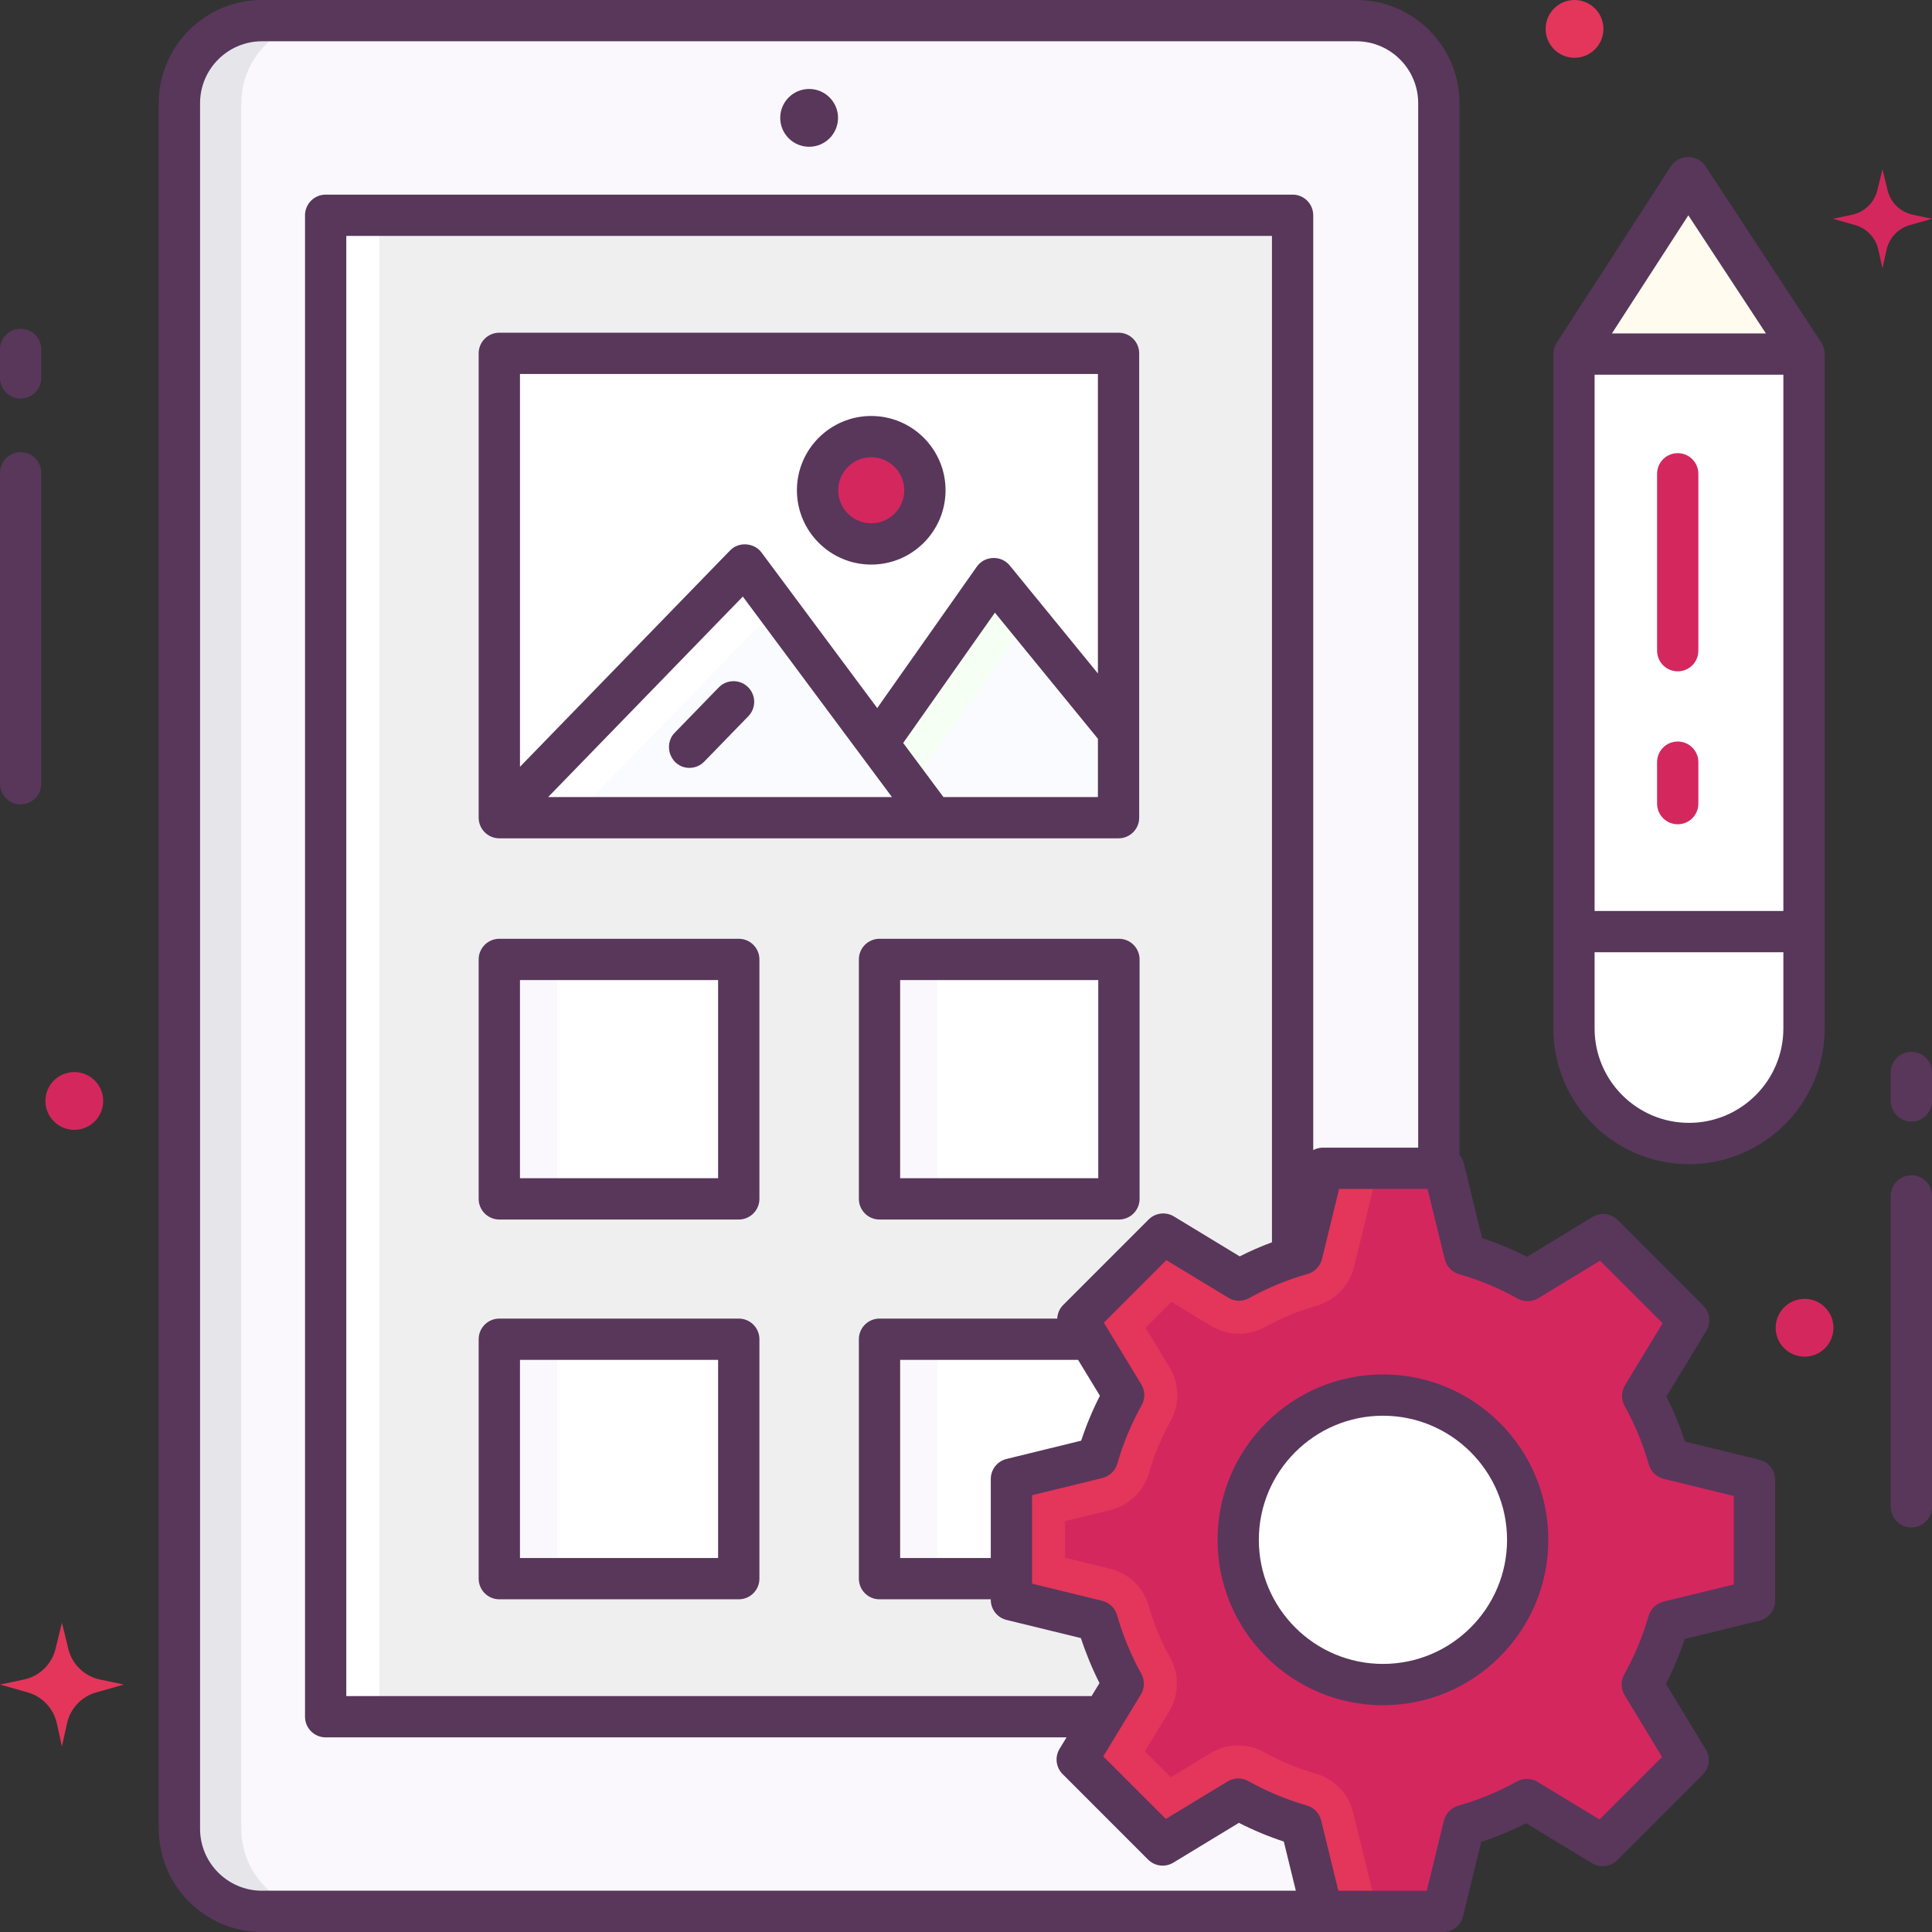<svg xmlns="http://www.w3.org/2000/svg" width="58" height="58" viewBox="0 0 58 58" fill="none"><rect x="0" y="0" width="58" height="58" fill="#333333" stroke="none"/><g clip-path="url(#clip0_879_20545)"><path d="M54.175 40.728C54.654 40.728 55.042 40.34 55.042 39.861C55.042 39.382 54.654 38.993 54.175 38.993C53.696 38.993 53.307 39.382 53.307 39.861C53.307 40.34 53.696 40.728 54.175 40.728Z" fill="#D4275E"></path><path d="M47.268 1.735C47.747 1.735 48.136 1.347 48.136 0.868C48.136 0.388 47.747 0 47.268 0C46.789 0 46.401 0.388 46.401 0.868C46.401 1.347 46.789 1.735 47.268 1.735Z" fill="#E3365A"></path><path d="M2.231 33.919C2.71 33.919 3.098 33.53 3.098 33.051C3.098 32.572 2.71 32.184 2.231 32.184C1.752 32.184 1.363 32.572 1.363 33.051C1.363 33.53 1.752 33.919 2.231 33.919Z" fill="#D4275E"></path><path d="M57.424 6.446L58 6.568L57.334 6.757C56.983 6.857 56.715 7.141 56.636 7.497L56.513 8.056L56.389 7.497C56.311 7.141 56.043 6.857 55.692 6.757L55.026 6.568L55.602 6.446C55.975 6.367 56.269 6.081 56.359 5.711L56.513 5.081L56.666 5.711C56.756 6.081 57.051 6.367 57.424 6.446Z" fill="#D4275E"></path><path d="M2.998 50.42L3.718 50.572L2.885 50.808C2.447 50.933 2.112 51.288 2.013 51.733L1.859 52.431L1.705 51.733C1.606 51.288 1.271 50.933 0.833 50.808L0 50.572L0.72 50.42C1.186 50.321 1.554 49.963 1.667 49.5L1.859 48.713L2.051 49.5C2.163 49.963 2.532 50.321 2.998 50.42Z" fill="#E3365A"></path><path d="M54.175 27.967H47.268V10.63L50.699 5.329L54.175 10.623V27.967Z" fill="white"></path><path d="M50.367 20.154C50.024 20.154 49.747 19.877 49.747 19.534V14.224C49.747 13.882 50.024 13.604 50.367 13.604C50.709 13.604 50.986 13.882 50.986 14.224V19.534C50.986 19.877 50.709 20.154 50.367 20.154Z" fill="#D4275E"></path><path d="M50.367 24.745C50.024 24.745 49.747 24.468 49.747 24.125V22.88C49.747 22.538 50.024 22.261 50.367 22.261C50.709 22.261 50.986 22.538 50.986 22.88V24.125C50.986 24.468 50.709 24.745 50.367 24.745Z" fill="#D4275E"></path><path d="M54.175 10.623L50.699 5.329L47.268 10.63L54.175 10.629V10.623Z" fill="#FFFBEE"></path><path d="M54.175 30.876V27.968H47.268V30.876C47.268 32.783 48.814 34.329 50.721 34.329C52.629 34.329 54.175 32.783 54.175 30.876Z" fill="white"></path><path d="M40.717 0.62H7.865C6.496 0.62 5.386 1.729 5.386 3.098V54.902C5.386 56.271 6.496 57.38 7.865 57.38H40.717C42.085 57.38 43.195 56.271 43.195 54.902V3.098C43.195 1.729 42.085 0.62 40.717 0.62Z" fill="#FAF8FD"></path><path d="M7.245 54.902V3.098C7.245 1.729 8.355 0.62 9.724 0.62H7.865C6.496 0.62 5.386 1.729 5.386 3.098V54.902C5.386 56.271 6.496 57.38 7.865 57.38H9.724C8.355 57.38 7.245 56.271 7.245 54.902Z" fill="#E5E5EA"></path><path d="M9.776 6.463L9.776 51.537H38.805V6.463H9.776Z" fill="#EFEFEF"></path><path d="M11.388 6.463H9.776V51.537H11.388V6.463Z" fill="white"></path><path d="M24.291 4.406C24.77 4.406 25.158 4.017 25.158 3.538C25.158 3.059 24.77 2.671 24.291 2.671C23.811 2.671 23.423 3.059 23.423 3.538C23.423 4.017 23.811 4.406 24.291 4.406Z" fill="#58375B"></path><path d="M22.178 28.803H14.99V35.991H22.178V28.803Z" fill="white"></path><path d="M16.725 28.803H14.99V35.991H16.725V28.803Z" fill="#FAF8FD"></path><path d="M22.178 36.611H14.99C14.648 36.611 14.37 36.333 14.37 35.991V28.803C14.37 28.46 14.648 28.183 14.99 28.183H22.178C22.52 28.183 22.798 28.46 22.798 28.803V35.991C22.798 36.333 22.52 36.611 22.178 36.611ZM15.61 35.371H21.558V29.422H15.61V35.371V35.371Z" fill="#58375B"></path><path d="M33.591 28.803H26.403V35.991H33.591V28.803Z" fill="white"></path><path d="M28.138 28.803H26.403V35.991H28.138V28.803Z" fill="#FAF8FD"></path><path d="M33.591 36.611H26.403C26.061 36.611 25.784 36.333 25.784 35.991V28.803C25.784 28.46 26.061 28.183 26.403 28.183H33.591C33.934 28.183 34.211 28.46 34.211 28.803V35.991C34.211 36.333 33.934 36.611 33.591 36.611ZM27.023 35.371H32.971V29.422H27.023V35.371V35.371Z" fill="#58375B"></path><path d="M33.591 40.205H26.403V47.393H33.591V40.205Z" fill="white"></path><path d="M28.138 40.205H26.403V47.393H28.138V40.205Z" fill="#FAF8FD"></path><path d="M22.178 40.205H14.99V47.393H22.178V40.205Z" fill="white"></path><path d="M16.725 40.205H14.99V47.393H16.725V40.205Z" fill="#FAF8FD"></path><path d="M22.178 48.012H14.99C14.648 48.012 14.37 47.735 14.37 47.393V40.205C14.37 39.862 14.648 39.585 14.99 39.585H22.178C22.52 39.585 22.798 39.862 22.798 40.205V47.393C22.798 47.735 22.52 48.012 22.178 48.012ZM15.61 46.773H21.558V40.824H15.61V46.773V46.773Z" fill="#58375B"></path><path d="M33.58 10.607H14.99V24.547H33.58V10.607Z" fill="white"></path><path d="M16.601 10.607H14.99V24.547H16.601V10.607Z" fill="white"></path><path d="M29.832 17.367L33.58 21.957V24.547H24.777L29.832 17.367Z" fill="#FAFBFF"></path><path d="M30.852 18.617L29.832 17.367L24.777 24.547H26.678L30.852 18.617Z" fill="#F6FFF3"></path><path d="M14.99 24.547L22.363 16.955L28.01 24.547H14.99Z" fill="#FAFBFF"></path><path d="M23.317 18.237L22.363 16.955L14.99 24.547H17.189L23.317 18.237Z" fill="white"></path><path d="M20.698 23.052C20.143 23.052 19.888 22.377 20.253 22L21.577 20.637C21.816 20.392 22.208 20.386 22.453 20.625C22.699 20.863 22.704 21.255 22.466 21.501L21.143 22.863C21.021 22.989 20.86 23.052 20.698 23.052Z" fill="#58375B"></path><path d="M26.155 16.329C27.045 16.329 27.766 15.608 27.766 14.718C27.766 13.829 27.045 13.107 26.155 13.107C25.265 13.107 24.544 13.829 24.544 14.718C24.544 15.608 25.265 16.329 26.155 16.329Z" fill="#D4275E"></path><path d="M26.155 16.949C24.925 16.949 23.924 15.948 23.924 14.718C23.924 13.488 24.925 12.488 26.155 12.488C27.385 12.488 28.386 13.488 28.386 14.718C28.386 15.948 27.385 16.949 26.155 16.949ZM26.155 13.727C25.608 13.727 25.164 14.172 25.164 14.718C25.164 15.265 25.608 15.71 26.155 15.71C26.702 15.71 27.147 15.265 27.147 14.718C27.147 14.172 26.702 13.727 26.155 13.727Z" fill="#58375B"></path><path d="M52.671 48.053V44.424L50.094 43.794C49.906 43.13 49.643 42.497 49.314 41.906L50.695 39.631L48.13 37.065L45.861 38.443C45.27 38.112 44.639 37.847 43.975 37.657L43.343 35.073H39.715L39.085 37.649C38.42 37.837 37.788 38.101 37.196 38.43L34.921 37.048L32.356 39.614L33.733 41.882C33.403 42.473 33.137 43.105 32.947 43.769L30.363 44.401V48.029L32.94 48.659C33.128 49.323 33.392 49.956 33.72 50.547L32.339 52.822L34.904 55.388L37.173 54.011C37.764 54.341 38.395 54.606 39.059 54.796L39.691 57.38H43.319L43.949 54.804C44.614 54.616 45.246 54.352 45.838 54.023L48.113 55.405L50.678 52.839L49.301 50.571C49.631 49.98 49.897 49.348 50.087 48.684L52.671 48.053Z" fill="#D4275E"></path><path d="M40.624 54.414C40.487 53.852 40.059 53.407 39.503 53.248C38.968 53.094 38.449 52.878 37.959 52.605C37.453 52.321 36.833 52.332 36.337 52.633L35.15 53.354L34.372 52.577L35.097 51.383C35.398 50.889 35.41 50.271 35.129 49.765C34.856 49.275 34.642 48.755 34.49 48.22C34.332 47.661 33.886 47.231 33.322 47.093L31.974 46.764V45.665L33.33 45.334C33.892 45.197 34.337 44.768 34.496 44.212C34.649 43.677 34.866 43.158 35.139 42.669C35.422 42.162 35.411 41.542 35.11 41.046L34.389 39.859L35.166 39.082L36.36 39.807C36.855 40.107 37.473 40.119 37.979 39.838C38.469 39.566 38.989 39.351 39.524 39.2C40.082 39.042 40.513 38.596 40.65 38.032L41.28 35.455L39.715 35.073L39.085 37.649C38.42 37.837 37.788 38.101 37.196 38.43L34.921 37.048L32.356 39.614L33.733 41.882C33.403 42.473 33.137 43.105 32.947 43.769L30.363 44.401V48.029L32.94 48.659C33.128 49.323 33.392 49.956 33.72 50.547L32.339 52.822L34.904 55.388L37.173 54.01C37.764 54.341 38.395 54.606 39.059 54.796L39.691 57.38L41.256 56.998L40.624 54.414Z" fill="#E3365A"></path><path d="M41.517 50.572C43.917 50.572 45.863 48.627 45.863 46.227C45.863 43.826 43.917 41.881 41.517 41.881C39.117 41.881 37.171 43.826 37.171 46.227C37.171 48.627 39.117 50.572 41.517 50.572Z" fill="white"></path><path d="M41.517 51.192C38.779 51.192 36.552 48.964 36.552 46.227C36.552 43.489 38.779 41.261 41.517 41.261C44.255 41.261 46.482 43.489 46.482 46.227C46.482 48.964 44.255 51.192 41.517 51.192ZM41.517 42.501C39.463 42.501 37.791 44.172 37.791 46.227C37.791 48.281 39.463 49.952 41.517 49.952C43.572 49.952 45.243 48.281 45.243 46.227C45.243 44.172 43.572 42.501 41.517 42.501Z" fill="#58375B"></path><path d="M0.62 24.148C0.277 24.148 0 23.871 0 23.528V14.195C0 13.852 0.277 13.575 0.62 13.575C0.962 13.575 1.239 13.852 1.239 14.195V23.528C1.239 23.871 0.962 24.148 0.62 24.148Z" fill="#58375B"></path><path d="M0.62 11.964C0.277 11.964 0 11.687 0 11.344V10.489C0 10.146 0.277 9.869 0.62 9.869C0.962 9.869 1.239 10.146 1.239 10.489V11.344C1.239 11.687 0.962 11.964 0.62 11.964Z" fill="#58375B"></path><path d="M57.38 45.855C57.038 45.855 56.761 45.577 56.761 45.235V35.901C56.761 35.559 57.038 35.282 57.38 35.282C57.723 35.282 58 35.559 58 35.901V45.235C58 45.577 57.723 45.855 57.38 45.855Z" fill="#58375B"></path><path d="M57.38 33.671C57.038 33.671 56.761 33.393 56.761 33.051V32.195C56.761 31.853 57.038 31.576 57.38 31.576C57.723 31.576 58 31.853 58 32.195V33.051C58 33.393 57.723 33.671 57.38 33.671Z" fill="#58375B"></path><path d="M52.818 43.822L50.584 43.276C50.434 42.814 50.247 42.362 50.026 41.926L51.225 39.952C51.373 39.708 51.335 39.394 51.133 39.193L48.568 36.627C48.366 36.425 48.052 36.387 47.808 36.535L45.842 37.73C45.407 37.508 44.955 37.32 44.493 37.168L43.945 34.925C43.922 34.83 43.876 34.745 43.815 34.673V3.098C43.815 1.39 42.425 0 40.717 0H7.865C6.156 0 4.766 1.39 4.766 3.098V54.902C4.766 56.61 6.156 58 7.865 58H43.319C43.605 58 43.853 57.805 43.921 57.528L44.467 55.294C44.93 55.143 45.382 54.956 45.817 54.736L47.791 55.934C48.035 56.082 48.349 56.045 48.551 55.843L51.117 53.277C51.319 53.075 51.356 52.762 51.208 52.517L50.014 50.551C50.236 50.116 50.424 49.665 50.576 49.203L52.818 48.654C53.095 48.587 53.291 48.338 53.291 48.053V44.424C53.291 44.139 53.096 43.89 52.818 43.822ZM7.865 56.761C6.84 56.761 6.006 55.927 6.006 54.902V3.098C6.006 2.073 6.84 1.239 7.865 1.239H40.717C41.742 1.239 42.575 2.073 42.575 3.098V34.453H39.715C39.611 34.453 39.512 34.48 39.424 34.526V6.463C39.424 6.12 39.147 5.843 38.805 5.843H9.776C9.434 5.843 9.157 6.12 9.157 6.463V51.537C9.157 51.88 9.434 52.157 9.776 52.157H32.018L31.809 52.501C31.661 52.745 31.699 53.059 31.901 53.26L34.466 55.826C34.668 56.028 34.982 56.066 35.226 55.917L37.193 54.723C37.628 54.945 38.079 55.133 38.541 55.285L38.902 56.76H7.865V56.761ZM31.918 39.176C31.805 39.288 31.746 39.435 31.739 39.585H26.403C26.061 39.585 25.784 39.862 25.784 40.204V47.392C25.784 47.735 26.061 48.012 26.403 48.012H29.744V48.029C29.744 48.314 29.939 48.563 30.216 48.631L32.45 49.177C32.601 49.639 32.787 50.091 33.008 50.527L32.77 50.918H10.396V7.082H38.185V37.294C37.855 37.417 37.532 37.558 37.217 37.717L35.243 36.519C34.998 36.371 34.685 36.408 34.483 36.61L31.918 39.176ZM33.02 41.902C32.798 42.337 32.61 42.788 32.458 43.25L30.216 43.799C29.939 43.867 29.744 44.115 29.744 44.401V46.773H27.023V40.824H32.365L33.02 41.902ZM52.051 47.566L49.94 48.082C49.724 48.135 49.552 48.3 49.491 48.514C49.317 49.122 49.071 49.712 48.76 50.268C48.651 50.463 48.656 50.701 48.772 50.892L49.897 52.745L48.019 54.622L46.16 53.494C45.969 53.378 45.731 53.373 45.537 53.482C44.98 53.791 44.389 54.035 43.781 54.207C43.566 54.268 43.401 54.44 43.347 54.656L42.833 56.761H40.178L39.661 54.649C39.608 54.433 39.444 54.262 39.23 54.201C38.622 54.026 38.031 53.781 37.476 53.47C37.281 53.361 37.042 53.365 36.852 53.481L34.999 54.606L33.121 52.728L34.25 50.869C34.365 50.679 34.37 50.441 34.262 50.247C33.953 49.69 33.709 49.099 33.536 48.49C33.475 48.275 33.304 48.11 33.087 48.057L30.983 47.542V44.887L33.094 44.371C33.311 44.318 33.482 44.153 33.543 43.939C33.717 43.331 33.963 42.741 34.274 42.185C34.383 41.99 34.379 41.752 34.263 41.561L33.138 39.708L35.015 37.831L36.875 38.959C37.065 39.075 37.302 39.079 37.497 38.971C38.054 38.662 38.645 38.418 39.254 38.246C39.468 38.185 39.634 38.013 39.687 37.797L40.201 35.692H42.856L43.373 37.804C43.425 38.02 43.59 38.191 43.804 38.252C44.412 38.427 45.002 38.673 45.558 38.983C45.753 39.092 45.991 39.088 46.182 38.972L48.035 37.847L49.913 39.725L48.784 41.584C48.668 41.774 48.664 42.012 48.772 42.206C49.081 42.763 49.325 43.354 49.498 43.963C49.558 44.178 49.73 44.343 49.947 44.396L52.051 44.911V47.566H52.051Z" fill="#58375B"></path><path d="M33.58 9.988H14.99C14.648 9.988 14.37 10.265 14.37 10.607V24.547C14.37 24.89 14.648 25.167 14.99 25.167H33.58C33.922 25.167 34.199 24.89 34.199 24.547V10.607C34.199 10.265 33.922 9.988 33.58 9.988ZM16.456 23.928L22.3 17.909L26.777 23.928H16.456V23.928ZM32.96 23.928H28.322L27.114 22.304L29.868 18.392L32.96 22.178V23.928H32.96ZM32.96 20.218L30.312 16.975C30.056 16.662 29.558 16.68 29.325 17.011L26.335 21.257L22.86 16.585C22.646 16.297 22.186 16.248 21.918 16.524L15.61 23.02V11.227H32.96V20.218H32.96Z" fill="#58375B"></path><path d="M54.672 10.276L51.2 4.989C50.96 4.624 50.399 4.625 50.162 4.992L46.738 10.283C46.67 10.382 46.632 10.51 46.632 10.63V30.876C46.632 33.121 48.459 34.949 50.705 34.949C52.951 34.949 54.778 33.122 54.778 30.876V10.629C54.778 10.49 54.717 10.347 54.672 10.276ZM50.685 6.464L53.014 10.01L48.391 10.01L50.685 6.464ZM53.538 11.249V27.348H47.871V11.249L53.538 11.249ZM53.538 30.876C53.538 32.438 52.267 33.709 50.705 33.709C49.142 33.709 47.871 32.438 47.871 30.876V28.587H53.538V30.876Z" fill="#58375B"></path></g><defs><clipPath id="clip0_879_20545"><rect width="58" height="58" fill="white"></rect></clipPath></defs></svg>